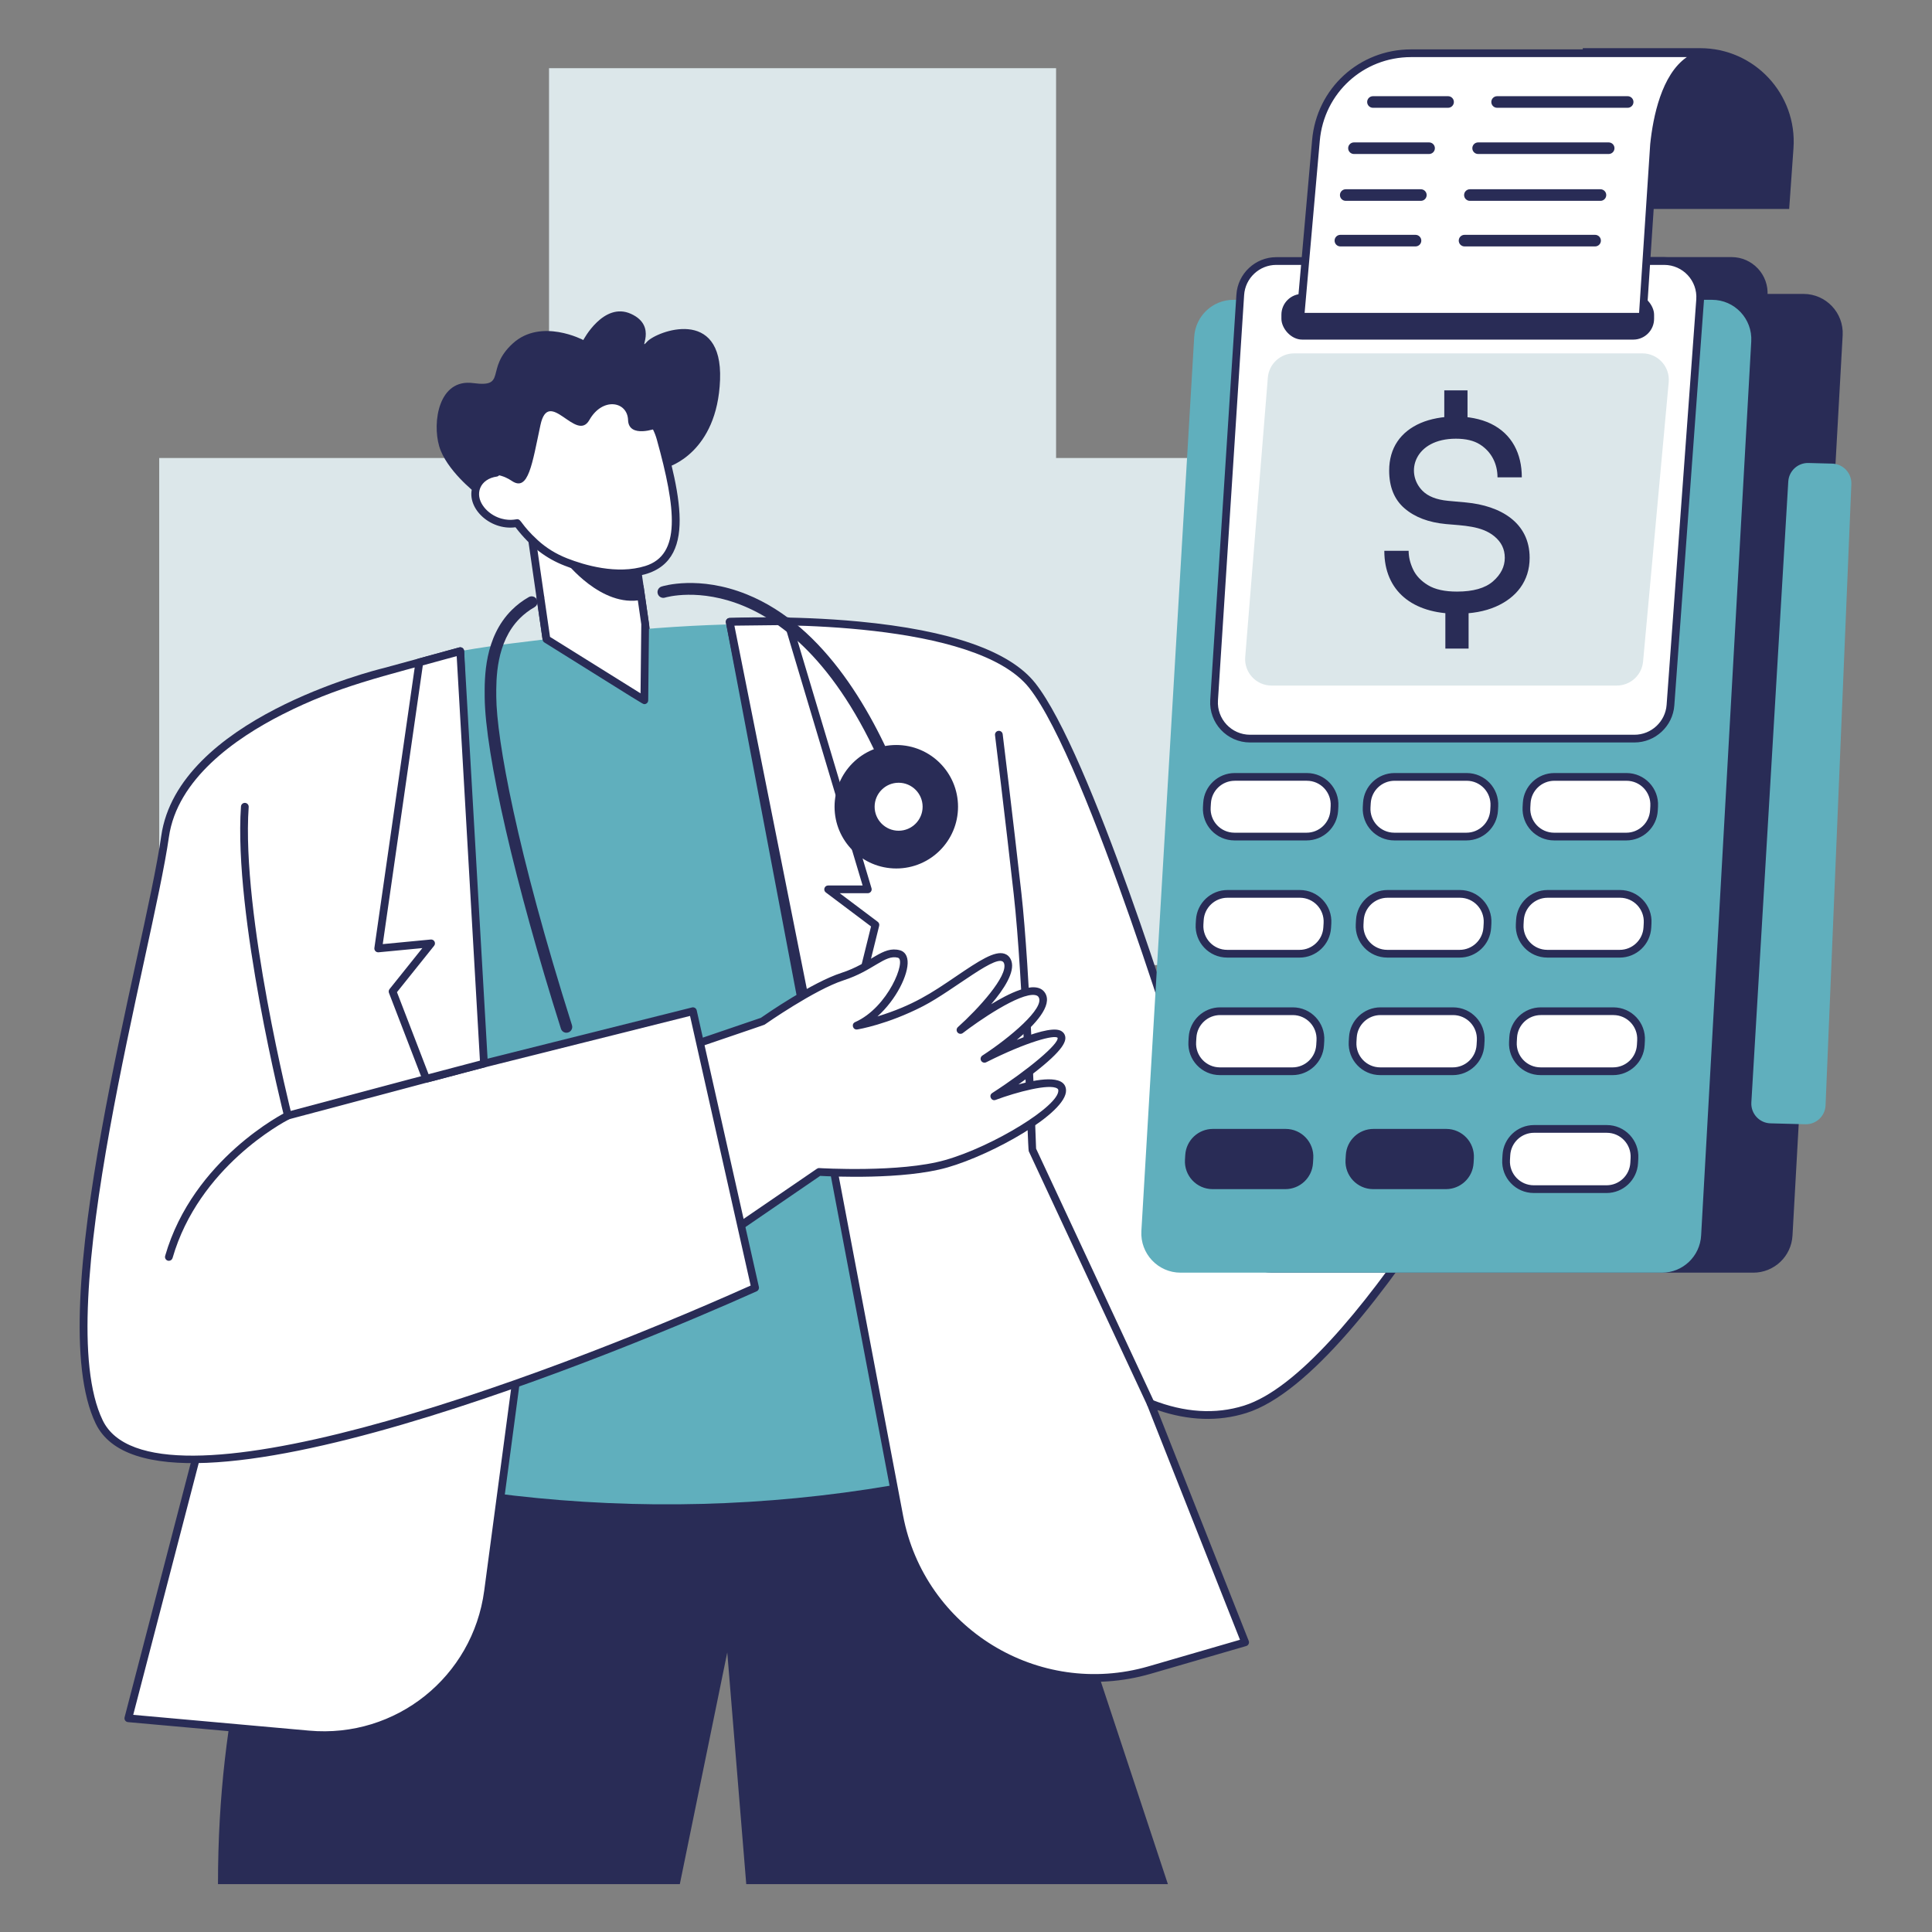 <?xml version="1.0" encoding="UTF-8"?><svg id="Payment" xmlns="http://www.w3.org/2000/svg" viewBox="0 0 2000 2000"><rect x="0" y="0" width="2000" height="2000" fill="#808080" stroke="none"/><defs><style>.cls-1{fill:#60afbd;}.cls-1,.cls-2,.cls-3,.cls-4{stroke-width:0px;}.cls-2{fill:#292c56;}.cls-3{fill:#dce7ea;}.cls-4{fill:#fff;}</style></defs><polygon class="cls-3" points="1093.25 474.13 1093.25 70.59 568.35 70.59 568.35 474.13 164.81 474.13 164.81 999.03 568.35 999.03 568.35 1402.57 1093.25 1402.57 1093.25 999.03 1496.79 999.03 1496.79 474.13 1093.25 474.13"/><rect class="cls-4" x="558.43" y="511.29" width="103.37" height="193.22" transform="translate(-80.66 93.5) rotate(-8.22)"/><path class="cls-2" d="M572.77,714.91c-1.96,0-3.67-1.44-3.95-3.43l-27.63-191.24c-.32-2.19,1.2-4.21,3.39-4.53l102.31-14.78c2.2-.33,4.21,1.2,4.53,3.39l27.63,191.24c.32,2.19-1.2,4.21-3.39,4.53l-102.89,14.82ZM549.67,523.06l26.49,183.32,94.39-13.64-26.49-183.32-94.39,13.64Z"/><path class="cls-2" d="M393.28,1402.57s-167.89,180.23-167.62,547.9h478.08l49.12-239.87,19.66,239.87h436.48l-181.31-547.9H393.28Z"/><path class="cls-1" d="M1068.75,1504.81c-11.3-87.42-22.61-174.84-33.92-262.26,1.87-48.22,3.74-103.36,5.15-159.64,4.68-188.3,58.29-311.51-12.29-377.66-14.12-13.24-29.81-19.46-61.18-31.9-42.6-16.89-126.91-43.06-373.13-14.86-94.28,10.8-142.5,16.61-195.31,36.99-63.16,24.36-133.73,51.59-169.95,105.7-41.66,62.26,85.34,400.91,140.7,540.82-24.06,52.79-48.11,105.58-72.17,158.37,245.83,72.6,513.39,77.61,772.09,4.43Z"/><path class="cls-4" d="M1443.63,804.25l-209.46,330.27s-103.82-346.69-165.59-424.84c-61.77-78.15-313.2-65.96-313.2-65.96l175.56,926c22.58,119.11,142.83,192.9,259.25,159.08l98.76-28.69-97.83-247.28c31.02,12.22,64.35,16.59,97.83,6.1,129.76-40.63,328.43-435.98,328.43-435.98l-173.75-218.71Z"/><path class="cls-2" d="M927.02,1570.46l-175.56-926c-.45-2.4,1.32-4.62,3.73-4.74.64-.03,63.95-2.98,134.01,3.69,94.79,9.03,156.2,30.49,182.52,63.79,56.91,72,147.15,363.22,163.75,417.8l204.78-322.89c1.45-2.29,4.77-2.53,6.51-.35l173.75,218.71c.97,1.22,1.14,2.89.44,4.29-8.14,16.2-200.91,397.33-330.8,438-28.81,9.03-59.73,7.99-92.01-3.07l94.54,238.97c.87,2.19-.34,4.65-2.6,5.31l-98.76,28.69c-118.42,34.39-241.26-40.7-264.29-162.18ZM760.18,647.54l174.7,921.43c22.13,116.7,140.14,189.12,254.2,155.98l94.54-27.46-96.21-243.2c-1.29-3.26,1.96-6.47,5.18-5.19,33.61,13.24,65.62,15.26,95.16,6.01,109.05-34.15,273.17-330.21,324.89-431.68l-168.65-212.3-206.45,325.52c-1.87,2.94-6.24,2.24-7.21-.99-1.04-3.46-104.3-346.85-164.89-423.51-55.26-69.91-270.93-65.74-305.27-64.61Z"/><polygon class="cls-4" points="662.34 607.9 667.85 646.04 667 724.91 565.67 661.7 559.47 618.84 662.34 607.9"/><path class="cls-2" d="M667,728.91c-1.78,0-.32.51-103.45-63.82-1-.62-1.67-1.66-1.84-2.82l-6.19-42.86c-.32-2.19,1.2-4.21,3.39-4.53,2.17-.31,4.21,1.2,4.53,3.39l5.93,41.02,93.72,58.46.77-71.44-5.46-37.83c-.32-2.19,1.2-4.21,3.39-4.53,2.19-.31,4.21,1.2,4.53,3.39l5.55,38.76-.85,78.87c-.02,2.21-1.82,3.96-4,3.96Z"/><path class="cls-4" d="M683.74,453.76c-4.32-15.54-14.63-28.72-28.64-36.72-13.6-7.77-32.53-15.15-54.9-14.7-10.21.21-32.75.77-54.15,16.66-1.09.81-21.93,16.65-29.67,40.8-2.99,9.32-3.79,19.35-2.68,29.63-9.31,1.27-17.08,6.3-20.26,14.26-8.09,20.24,17.55,42.91,41.93,37.8,15.66,21.17,32.04,33.1,50.35,40.28,19.86,7.79,53.58,17.33,83.53,7.96,42.01-13.14,33.5-67.62,14.49-135.96Z"/><path class="cls-2" d="M642.05,597.64c-21.32,0-42.11-6.01-57.79-12.16-18.52-7.26-34.8-19-50.62-39.65-27,3.68-52.86-21.25-43.92-43.63,3.17-7.93,10.39-13.74,19.68-16.03-.64-9.76.42-19.03,3.17-27.59,8.18-25.53,30.15-42.1,31.09-42.79,22.59-16.77,46.33-17.24,56.46-17.45,19.54-.34,38.59,4.73,56.97,15.23,15.04,8.59,25.88,22.48,30.51,39.12h0c21.25,76.4,33.67,144.95-45.55,144.95ZM535.37,537.47c4.42,0,3.72,5.58,21.29,21.71,8.68,7.97,18.95,14.32,30.52,18.85,17.57,6.89,51.46,17.08,80.88,7.87,37-11.57,31.95-58.73,11.83-131.07-4.06-14.59-13.57-26.78-26.77-34.32-17.1-9.77-34.9-14.59-52.84-14.18-9.37.19-31.32.63-51.86,15.87-.84.63-20.84,15.7-28.24,38.81-2.75,8.57-3.59,17.98-2.51,27.97.23,2.15-1.29,4.1-3.44,4.39-8.2,1.12-14.58,5.52-17.09,11.78-4.87,12.18,5.49,25.37,18.24,30.46,10.79,4.31,18.75,1.85,19.98,1.85Z"/><path class="cls-2" d="M585.73,581.76s36.78,47.62,78.49,39.15l-4.16-28.82s-42.56,9.3-74.33-10.33Z"/><path class="cls-2" d="M1761.76,760.54h-397.9c-21.58,0-38.67-18.23-37.28-39.76l27.1-419.69c1.27-19.65,17.58-34.95,37.28-34.95h401.51c21.7,0,38.84,18.43,37.25,40.08l-30.71,419.69c-1.43,19.52-17.68,34.63-37.25,34.63Z"/><path class="cls-2" d="M1815.02,1317.46h-498.33c-23.38,0-41.93-19.68-40.56-43.01l54.74-931.94c1.26-21.48,19.05-38.25,40.56-38.25h495.52c23.33,0,41.86,19.6,40.57,42.89l-51.93,931.94c-1.2,21.53-19.01,38.37-40.57,38.37Z"/><path class="cls-1" d="M1720.43,1317.46h-498.32c-23.38,0-41.94-19.75-40.56-43.16l54.69-925.59c1.27-21.53,19.05-38.34,40.56-38.34h495.52c23.34,0,41.88,19.67,40.57,43.04l-51.89,925.59c-1.21,21.58-19.01,38.47-40.57,38.47Z"/><path class="cls-4" d="M1692.01,764.61h-397.9c-21.58,0-38.67-18.23-37.28-39.76l27.1-419.69c1.27-19.65,17.58-34.95,37.28-34.95h401.51c21.7,0,38.84,18.43,37.25,40.08l-30.71,419.69c-1.43,19.52-17.68,34.63-37.25,34.63Z"/><path class="cls-2" d="M1692.01,768.61h-397.9c-23.91,0-42.8-20.16-41.27-44.02l27.1-419.69c1.4-21.69,19.53-38.69,41.27-38.69h401.51c24.01,0,42.99,20.43,41.24,44.37l-30.71,419.68c-1.57,21.5-19.69,38.34-41.24,38.34ZM1321.21,274.22c-17.54,0-32.16,13.71-33.29,31.2l-27.1,419.69c-1.24,19.24,14,35.5,33.28,35.5h397.9c17.38,0,32-13.58,33.27-30.92l30.71-419.68c1.42-19.35-13.86-35.79-33.27-35.79h-401.51Z"/><path class="cls-1" d="M1868.89,1163.82c-12.02-.31-24.05-.63-36.07-.94-11.53-.3-20.52-10.09-19.83-21.6,12.74-214.27,25.48-428.54,38.23-642.81.65-10.99,9.9-19.47,20.91-19.18,8.18.22,16.36.44,24.54.65,11.38.3,20.31,9.86,19.84,21.24-8.9,214.37-17.8,428.73-26.7,643.1-.46,11.13-9.77,19.84-20.92,19.55Z"/><path class="cls-3" d="M1673.69,709.68h-357.4c-15.97,0-28.53-13.63-27.24-29.54l23.41-289.2c1.15-14.19,13-25.13,27.24-25.13h360.52c16.08,0,28.69,13.82,27.22,29.83l-26.53,289.2c-1.29,14.07-13.09,24.84-27.22,24.84Z"/><rect class="cls-2" x="1326.51" y="304.26" width="385.8" height="47.3" rx="21.56" ry="21.56"/><path class="cls-4" d="M1352.58,866.01h-74.66c-16.54,0-29.65-13.95-28.63-30.46l.27-4.39c.94-15.12,13.48-26.91,28.63-26.91h74.65c16.52,0,29.63,13.92,28.63,30.41l-.26,4.39c-.91,15.15-13.46,26.96-28.63,26.96Z"/><path class="cls-2" d="M1352.58,870.01h-74.66c-18.87,0-33.79-15.87-32.62-34.71l.27-4.39c1.07-17.2,15.39-30.66,32.62-30.66h74.66c18.84,0,33.76,15.84,32.62,34.65l-.26,4.39c-1.04,17.23-15.37,30.72-32.63,30.72ZM1278.19,808.25c-13.01,0-23.83,10.17-24.64,23.16l-.27,4.39c-.88,14.22,10.39,26.21,24.64,26.21h74.66c13.04,0,23.86-10.19,24.64-23.2l.26-4.39c.86-14.21-10.4-26.18-24.64-26.18h-74.66Z"/><path class="cls-4" d="M1518.04,866.01h-74.67c-16.52,0-29.62-13.91-28.64-30.4l.26-4.39c.91-15.15,13.46-26.97,28.64-26.97h74.66c16.5,0,29.6,13.88,28.64,30.35l-.26,4.39c-.88,15.17-13.44,27.02-28.64,27.02Z"/><path class="cls-2" d="M1518.04,870.01h-74.67c-18.84,0-33.76-15.84-32.62-34.64l.26-4.39c1.03-17.23,15.36-30.73,32.63-30.73h74.66c18.82,0,33.73,15.8,32.63,34.58l-.25,4.39c-1,17.27-15.34,30.79-32.63,30.79ZM1443.63,808.25c-13.04,0-23.87,10.2-24.64,23.21l-.26,4.39c-.85,14.21,10.41,26.16,24.64,26.16h74.67c13.06,0,23.88-10.21,24.64-23.25l.25-4.39c.82-14.19-10.43-26.12-24.64-26.12h-74.66Z"/><path class="cls-4" d="M1683.5,866.01h-74.68c-16.49,0-29.59-13.87-28.64-30.34l.25-4.39c.88-15.18,13.44-27.03,28.64-27.03h74.67c16.47,0,29.56,13.84,28.64,30.29l-.25,4.39c-.85,15.2-13.42,27.08-28.64,27.08Z"/><path class="cls-2" d="M1683.5,870.01h-74.68c-18.81,0-33.72-15.79-32.63-34.57l.25-4.39c1-17.27,15.33-30.8,32.63-30.8h74.67c18.79,0,33.68,15.76,32.63,34.52l-.25,4.39c-.96,17.3-15.3,30.86-32.63,30.86ZM1609.08,808.25c-13.07,0-23.89,10.22-24.65,23.27l-.25,4.39c-.82,14.18,10.44,26.11,24.65,26.11h74.68c13.09,0,23.92-10.24,24.65-23.3l.25-4.39c.79-14.17-10.46-26.07-24.65-26.07h-74.67Z"/><path class="cls-4" d="M1345.27,987.29h-74.87c-16.54,0-29.65-13.95-28.63-30.46l.28-4.58c.94-15.12,13.48-26.91,28.63-26.91h74.86c16.52,0,29.63,13.92,28.63,30.41l-.28,4.58c-.91,15.15-13.46,26.96-28.63,26.96Z"/><path class="cls-2" d="M1345.27,991.29h-74.87c-18.87,0-33.79-15.88-32.62-34.71l.29-4.58c1.07-17.2,15.39-30.66,32.62-30.66h74.86c18.84,0,33.76,15.84,32.62,34.65l-.28,4.59c-1.04,17.22-15.37,30.72-32.62,30.72ZM1270.69,929.34c-13.01,0-23.83,10.17-24.64,23.16l-.29,4.58c-.88,14.22,10.39,26.21,24.64,26.21h74.87c13.03,0,23.86-10.19,24.64-23.2l.28-4.59c.86-14.21-10.41-26.17-24.64-26.17h-74.86Z"/><path class="cls-4" d="M1510.99,987.29h-74.88c-16.52,0-29.62-13.91-28.64-30.4l.27-4.58c.91-15.15,13.46-26.97,28.64-26.97h74.87c16.5,0,29.6,13.88,28.64,30.35l-.27,4.58c-.88,15.17-13.44,27.02-28.64,27.02Z"/><path class="cls-2" d="M1510.99,991.29h-74.88c-18.84,0-33.76-15.84-32.62-34.64l.27-4.58c1.03-17.23,15.36-30.73,32.62-30.73h74.87c18.82,0,33.72,15.8,32.63,34.58l-.27,4.58c-1,17.27-15.34,30.79-32.63,30.79ZM1436.38,929.34c-13.04,0-23.86,10.2-24.64,23.21l-.27,4.58c-.85,14.21,10.41,26.16,24.64,26.16h74.88c13.06,0,23.89-10.21,24.65-23.25l.27-4.58c.82-14.19-10.43-26.12-24.64-26.12h-74.87Z"/><path class="cls-4" d="M1676.71,987.29h-74.88c-16.49,0-29.59-13.87-28.64-30.34l.26-4.58c.88-15.18,13.44-27.03,28.64-27.03h74.88c16.47,0,29.56,13.84,28.64,30.29l-.26,4.58c-.85,15.2-13.42,27.08-28.64,27.08Z"/><path class="cls-2" d="M1676.71,991.29h-74.88c-18.81,0-33.72-15.79-32.63-34.57l.27-4.58c1-17.27,15.33-30.8,32.63-30.8h74.88c18.79,0,33.68,15.76,32.63,34.52l-.26,4.58c-.97,17.3-15.3,30.86-32.63,30.86ZM1602.09,929.34c-13.07,0-23.89,10.22-24.65,23.26l-.27,4.58c-.82,14.18,10.44,26.11,24.65,26.11h74.88c13.09,0,23.91-10.24,24.65-23.31l.26-4.58c.79-14.17-10.46-26.07-24.65-26.07h-74.88Z"/><path class="cls-4" d="M1337.94,1108.95h-75.08c-16.54,0-29.65-13.95-28.63-30.46l.3-4.78c.94-15.12,13.48-26.91,28.63-26.91h75.07c16.52,0,29.63,13.92,28.63,30.41l-.29,4.78c-.91,15.15-13.46,26.96-28.63,26.96Z"/><path class="cls-2" d="M1337.94,1112.95h-75.07c-18.87,0-33.79-15.88-32.62-34.71l.3-4.78c1.07-17.19,15.39-30.66,32.62-30.66h75.07c18.85,0,33.76,15.84,32.63,34.65l-.29,4.78c-1.04,17.22-15.37,30.72-32.63,30.72ZM1263.16,1050.8c-13.01,0-23.84,10.17-24.64,23.16l-.3,4.78c-.88,14.2,10.37,26.21,24.64,26.21h75.07c13.04,0,23.86-10.19,24.64-23.2l.29-4.78c.86-14.2-10.41-26.17-24.64-26.17h-75.07Z"/><path class="cls-4" d="M1503.91,1108.95h-75.08c-16.52,0-29.62-13.91-28.64-30.4l.29-4.78c.91-15.15,13.46-26.97,28.64-26.97h75.07c16.5,0,29.6,13.88,28.64,30.35l-.28,4.78c-.88,15.17-13.44,27.02-28.64,27.02Z"/><path class="cls-2" d="M1503.91,1112.95h-75.08c-18.84,0-33.76-15.84-32.62-34.64l.29-4.77c1.03-17.23,15.36-30.73,32.62-30.73h75.07c18.82,0,33.72,15.79,32.63,34.58l-.28,4.78c-1,17.27-15.34,30.79-32.63,30.79ZM1429.12,1050.8c-13.04,0-23.86,10.2-24.64,23.21l-.29,4.78c-.85,14.21,10.41,26.16,24.64,26.16h75.08c13.06,0,23.89-10.21,24.65-23.25l.28-4.78c.82-14.19-10.44-26.12-24.65-26.12h-75.07Z"/><path class="cls-4" d="M1669.89,1108.95h-75.09c-16.49,0-29.59-13.87-28.64-30.34l.28-4.78c.88-15.18,13.44-27.03,28.64-27.03h75.08c16.47,0,29.56,13.84,28.64,30.29l-.27,4.78c-.85,15.2-13.42,27.08-28.64,27.08Z"/><path class="cls-2" d="M1669.89,1112.95h-75.09c-18.81,0-33.72-15.79-32.63-34.57l.27-4.77c1-17.28,15.33-30.8,32.63-30.8h75.08c18.79,0,33.68,15.75,32.63,34.51l-.27,4.78c-.96,17.3-15.3,30.86-32.63,30.86ZM1595.08,1050.8c-13.07,0-23.89,10.22-24.65,23.26l-.27,4.77c-.82,14.19,10.43,26.11,24.64,26.11h75.09c13.09,0,23.92-10.24,24.65-23.3l.27-4.78c.79-14.17-10.46-26.06-24.65-26.06h-75.08Z"/><path class="cls-2" d="M1330.58,1230.99h-75.28c-16.54,0-29.65-13.95-28.63-30.46l.31-4.97c.94-15.12,13.48-26.91,28.63-26.91h75.27c16.52,0,29.63,13.92,28.63,30.41l-.3,4.97c-.91,15.15-13.46,26.96-28.63,26.96Z"/><path class="cls-2" d="M1496.82,1230.99h-75.29c-16.52,0-29.62-13.91-28.64-30.4l.3-4.97c.91-15.15,13.46-26.97,28.64-26.97h75.28c16.5,0,29.6,13.88,28.64,30.35l-.29,4.97c-.88,15.17-13.44,27.02-28.64,27.02Z"/><path class="cls-4" d="M1663.05,1230.99h-75.3c-16.49,0-29.59-13.87-28.64-30.34l.29-4.97c.88-15.18,13.44-27.03,28.64-27.03h75.29c16.47,0,29.56,13.84,28.64,30.29l-.28,4.97c-.85,15.2-13.42,27.08-28.64,27.08Z"/><path class="cls-2" d="M1663.05,1234.99h-75.3c-18.81,0-33.72-15.79-32.63-34.57l.29-4.97c1-17.27,15.33-30.8,32.63-30.8h75.29c18.79,0,33.69,15.75,32.64,34.51l-.28,4.98c-.97,17.3-15.3,30.86-32.63,30.86ZM1588.04,1172.65c-13.07,0-23.89,10.22-24.64,23.27l-.29,4.97c-.82,14.18,10.44,26.11,24.65,26.11h75.3c13.09,0,23.91-10.24,24.65-23.31l.28-4.97c.78-14.17-10.46-26.06-24.65-26.06h-75.29Z"/><path class="cls-2" d="M1638.49,49.87h121.55c56.16,0,100.53,47.63,96.56,103.64l-4.45,62.82h-213.65V49.87Z"/><path class="cls-4" d="M1768.7,55.11h-307.91c-51.25,0-94.01,39.16-98.51,90.21l-16.1,182.59h354.37l11.76-178.46c3.3-31.64,14.99-90.52,56.4-94.34Z"/><path class="cls-2" d="M1700.53,331.91h-354.37c-2.35,0-4.19-2.01-3.98-4.35l16.11-182.59c4.71-53.51,48.78-93.86,102.5-93.86h307.91c2.14,0,3.9,1.68,4,3.82.1,2.13-1.5,3.97-3.63,4.17-16.34,1.51-44.92,15.31-52.8,90.77l-11.74,178.31c-.14,2.1-1.89,3.74-3.99,3.74ZM1350.53,323.91h346.25l11.51-174.73c2.94-28.2,11.71-72.02,37.92-90.07h-285.43c-49.54,0-90.18,37.21-94.53,86.56l-15.72,178.24Z"/><path class="cls-2" d="M1499.05,111.58h-77.77c-3.31,0-6-2.69-6-6s2.69-6,6-6h77.77c3.31,0,6,2.69,6,6s-2.69,6-6,6Z"/><path class="cls-2" d="M1684.96,111.58h-135.15c-3.31,0-6-2.69-6-6s2.69-6,6-6h135.15c3.31,0,6,2.69,6,6s-2.69,6-6,6Z"/><path class="cls-2" d="M1479.38,159.42h-77.77c-3.31,0-6-2.69-6-6s2.69-6,6-6h77.77c3.31,0,6,2.69,6,6s-2.69,6-6,6Z"/><path class="cls-2" d="M1665.3,159.42h-135.15c-3.31,0-6-2.69-6-6s2.69-6,6-6h135.15c3.31,0,6,2.69,6,6s-2.69,6-6,6Z"/><path class="cls-2" d="M1470.87,207.92h-77.77c-3.31,0-6-2.69-6-6s2.69-6,6-6h77.77c3.31,0,6,2.69,6,6s-2.69,6-6,6Z"/><path class="cls-2" d="M1656.78,207.92h-135.15c-3.31,0-6-2.69-6-6s2.69-6,6-6h135.15c3.31,0,6,2.69,6,6s-2.69,6-6,6Z"/><path class="cls-2" d="M1465.33,255.1h-77.77c-3.31,0-6-2.69-6-6s2.69-6,6-6h77.77c3.31,0,6,2.69,6,6s-2.69,6-6,6Z"/><path class="cls-2" d="M1651.24,255.1h-135.15c-3.31,0-6-2.69-6-6s2.69-6,6-6h135.15c3.31,0,6,2.69,6,6s-2.69,6-6,6Z"/><path class="cls-2" d="M1508.27,635.33c-45.81,0-75.23-23.36-75.23-65.15h25.17c0,6.34,1.55,12.77,4.62,19.3,3.07,6.52,8.24,11.97,15.52,16.35,7.26,4.38,17.23,6.58,29.92,6.58,16.77,0,29.22-3.54,37.32-10.63,8.1-7.09,12.17-15.19,12.17-24.33s-3.64-16.41-10.92-22.37c-13.1-10.76-32.18-10.96-50.04-12.58-17.91-1.68-32.15-7.09-42.78-16.23-10.63-9.13-15.95-22.18-15.95-39.14,0-23.51,11.91-40.27,32.59-49.22,19.94-8.61,51.44-9.62,72.71.71,21.93,10.67,32.02,31.11,32.02,55.5h-25.17c0-13.54-5.95-26.35-18.32-34.11-6.26-3.91-14.5-5.87-24.76-5.87-42.76,0-53.15,35.05-34.66,53.83,5.78,5.87,14.63,9.36,26.56,10.48l18.46,1.68c35.96,3.36,65.99,20.85,65.99,57.32,0,24.06-13.77,41.3-35.23,50.61-11.2,4.85-24.53,7.27-39.98,7.27ZM1495.12,444.91v-40.82h24.05v40.82h-24.05ZM1496.23,671.4v-40.82h24.05v40.82h-24.05Z"/><path class="cls-2" d="M502.29,493.43s10.69-6.8,27.73,4.53c17.04,11.33,20.88-17.95,29.44-57.92,8.57-39.98,37.01,18.79,50.64-5.24,13.63-24.03,39.41-19.44,40.06,0,.66,19.44,29.6,8.56,29.6,8.56l11.66,40.09s51.14-14.36,53.98-90.38c2.84-76.02-65.54-50.25-75.59-39.32-10.05,10.92,11.8-15.95-16.6-28.84-28.4-12.89-49.37,27.09-49.37,27.09,0,0-43.69-23.16-72.97,3.5-29.27,26.65-5.24,45.88-41.07,41.07-35.83-4.81-42.38,40.63-35.17,65.32,7.21,24.69,37.31,48.06,37.31,48.06l10.32-16.51Z"/><path class="cls-4" d="M547.05,1333.1l-41.83,314.05c-12.14,91.17-93.96,156.58-185.56,148.36l-186.8-16.76,124.25-477.58,289.95,31.92Z"/><path class="cls-2" d="M335.31,1800.22c-11.4,0-.96.63-202.82-17.48-2.46-.22-4.14-2.6-3.52-4.99l124.25-477.58c.5-1.92,2.35-3.19,4.31-2.97l289.95,31.92c2.23.25,3.82,2.28,3.53,4.5l-41.83,314.05c-11.75,88.21-86.57,152.54-173.88,152.54ZM137.91,1775.2l182.1,16.34c89.79,8.08,169.35-55.6,181.25-144.9l41.29-310-282.45-31.1-122.19,469.66Z"/><path class="cls-2" d="M1191.13,1456.83c-1.51,0-2.95-.85-3.63-2.31l-122.54-262.8c-1.17-2.53-5.57-177.01-15.54-265.94-9.01-80.43-19.28-163.92-19.38-164.75-.27-2.19,1.29-4.19,3.48-4.46,2.21-.28,4.18,1.29,4.46,3.48.11.83,10.38,84.36,19.4,164.84,8.72,77.84,14.72,250.75,15.18,264.19l122.2,262.06c1.24,2.67-.72,5.69-3.62,5.69Z"/><polygon class="cls-4" points="755.38 643.72 815.34 643.03 898.35 920.65 857.28 920.65 906.22 957.44 857.28 1154.84 755.38 643.72"/><path class="cls-2" d="M853.36,1155.62l-101.89-511.12c-.49-2.44,1.37-4.75,3.88-4.78l59.95-.69c2.35,0,3.54,1.72,3.88,2.85l83.01,277.62c.77,2.56-1.16,5.15-3.83,5.15h-29.09l39.36,29.6c1.29.96,1.87,2.6,1.48,4.16l-48.94,197.4c-1.01,4.06-6.95,4.1-7.8-.18ZM760.25,647.67l97.46,488.84,43.99-177.46-46.82-35.2c-3.06-2.3-1.43-7.2,2.4-7.2h35.7l-80.61-269.58-52.12.6Z"/><path class="cls-4" d="M686.65,1092.34l102.78-35.05s51.69-36.32,82.71-46.32c31.03-10,42.49-27.72,58.44-23.38,15.95,4.34-8.02,58.32-43.77,74.16,0,0,30.24-4.83,67-23.79,36.76-18.96,82.4-62.25,89.36-41.97,6.96,20.27-48.89,70.23-48.89,70.23,0,0,72.19-55.67,84.25-36.12,12.05,19.55-59.42,65.97-59.42,65.97,0,0,73.45-36.95,79.37-23.31,5.92,13.65-69.2,62.1-69.2,62.1,0,0,69.5-26.01,70.29-6.17.79,19.84-71.93,62.28-119.92,76-47.99,13.72-131.74,8.5-131.74,8.5l-100.76,68.92-60.49-189.77Z"/><path class="cls-2" d="M747.15,1286.11c-1.75,0-3.28-1.13-3.81-2.79l-60.5-189.77c-.66-2.07.46-4.3,2.52-5l102.24-34.87c5.59-3.9,53.3-36.85,83.32-46.52,30.98-9.99,42.48-28.41,60.71-23.44,2.7.73,7.32,3.14,7.92,11.03,1.06,14-11.7,40-31.21,57.47,37.03-11.41,56.4-24.54,80.75-41.08,24.94-16.96,40.73-27.19,50.85-23.81,2.32.77,5.42,2.68,7.02,7.35,3.95,11.51-7.67,29.37-20.88,44.88,15.51-9.39,46.51-26.72,55.86-11.56,7.96,12.92-10.47,32.79-29.39,48.51,17.46-7.01,36.27-12.9,44.51-9.91,3.05,1.11,4.46,3.1,5.09,4.57,2.45,5.63.36,14.91-33.62,40.94-4.79,3.67-9.64,7.23-14.2,10.48,16.93-4.59,48.54-11.47,49.23,5.95.94,23.64-75.89,66.59-122.82,80.01-45.3,12.95-120.24,9.37-131.71,8.72-101.41,69.37-99.96,68.85-101.88,68.85ZM691.65,1094.86l57.68,180.92,96.32-65.89c.74-.5,1.59-.77,2.51-.69.83.05,83.62,5.03,130.39-8.35,49.85-14.25,117.66-55.97,117.03-72-.04-.97-.35-1.53-1.14-2.05-7.99-5.3-42.09,3.71-63.75,11.82-4.46,1.67-7.57-4.53-3.57-7.11,37.66-24.3,69.29-51.01,67.7-57.17-3.05-3.28-31.11,3.79-73.9,25.31-1.9.95-4.21.26-5.27-1.58-1.06-1.84-.49-4.19,1.29-5.35,28.32-18.39,65.09-49.33,58.19-60.51-.43-.71-1.26-1.69-3.43-2.09-15.95-2.91-59.52,27.36-74.96,39.27-1.71,1.32-4.14,1.04-5.52-.61-1.38-1.66-1.19-4.1.41-5.54,20.83-18.63,52.21-53.02,47.77-65.95-4.52-13.19-51.75,27.74-83.74,44.23-36.91,19.03-66.94,23.98-68.2,24.18-4.6.74-6.52-5.72-2.25-7.61,34.43-15.26,53.21-64.23,44.34-66.65-13.46-3.65-25.6,13.48-56.16,23.33-30.09,9.7-81.13,45.42-81.64,45.78-.75.52,0,.17-100.08,34.3Z"/><path class="cls-4" d="M398.07,695.48s-210.15,50.79-227.19,170.53-124.52,489.37-68.16,606.03c56.36,116.66,498.09-57.67,678.97-138.94l-64.36-286.3-225.36,56.47-15.51-429.21-78.4,21.41Z"/><path class="cls-2" d="M99.12,1473.78c-57.38-118.76,50.45-486.35,67.8-608.34,17.19-120.77,220.63-171.53,230.15-173.84l78.34-21.4c2.47-.68,4.96,1.13,5.05,3.71l15.33,424.27,220.56-55.27c2.16-.55,4.39.8,4.88,3l64.36,286.3c.42,1.85-.53,3.75-2.26,4.53-128.04,57.53-622.53,264.72-684.21,137.03ZM472.65,679.26c-77.78,21.25-122.89,31.24-180.11,60.22-48.97,24.8-109.15,66.99-117.7,127.1-16.7,117.38-123.89,489.13-68.52,603.73,50.49,104.5,443.89-37.89,670.75-139.51l-62.75-279.11-221.38,55.48c-2.5.62-4.88-1.23-4.97-3.74l-15.33-424.16ZM398.07,695.48h.04-.04Z"/><path class="cls-2" d="M174.81,1305.18c-2.66,0-4.58-2.55-3.84-5.11,28.99-100.62,124.34-148.36,125.29-148.83l194.68-51.84c2.14-.57,4.33.7,4.89,2.84s-.7,4.33-2.84,4.89l-193.55,51.46c-6.12,3.14-93.66,49.49-120.8,143.69-.5,1.75-2.11,2.89-3.84,2.89Z"/><path class="cls-2" d="M298.02,1158.84c-1.79,0-3.41-1.21-3.88-3.02-.52-2.07-52.5-208.79-44.68-320.97.16-2.21,2.05-3.86,4.27-3.71,2.2.15,3.87,2.06,3.71,4.27-7.73,110.91,43.93,316.39,44.45,318.45.64,2.53-1.27,4.98-3.88,4.98Z"/><polygon class="cls-4" points="441.19 1116.78 501.01 1101.01 476.47 674.07 434.11 685.64 391.52 981.82 446.27 976.58 406.38 1026.38 441.19 1116.78"/><path class="cls-2" d="M441.19,1120.78c-1.62,0-3.12-.99-3.73-2.56l-34.81-90.39c-.51-1.33-.28-2.83.61-3.94l33.97-42.42-45.32,4.34c-2.66.23-4.7-2.04-4.34-4.55l42.58-296.18c.23-1.58,1.37-2.87,2.91-3.29l42.36-11.57c2.5-.67,4.91,1.13,5.05,3.63l24.54,426.94c.11,1.9-1.13,3.61-2.97,4.1-60.78,16.02-60.03,15.9-60.84,15.9ZM410.94,1027.09l32.7,84.9,53.19-14.02-24.07-418.75-35.06,9.58-41.48,288.54,49.67-4.76c3.54-.34,5.7,3.73,3.5,6.48l-38.45,48.02Z"/><path class="cls-2" d="M586.39,1069.09c-2.55,0-4.91-1.63-5.72-4.19-47.49-149.89-78.47-284.7-78.93-343.44-.16-19.98-.48-61.55,27.98-89.93,5.21-5.2,11.15-9.71,17.65-13.42,2.88-1.63,6.54-.64,8.18,2.24,1.64,2.88.64,6.54-2.24,8.19-5.58,3.18-10.67,7.05-15.12,11.49-24.89,24.83-24.59,63-24.45,81.34.34,43.77,21.07,159.05,78.36,339.9,1.23,3.88-1.68,7.81-5.72,7.81Z"/><path class="cls-2" d="M927.84,819.91c-2.39,0-4.65-1.44-5.58-3.8-94.17-238.88-232.4-197.93-233.78-197.49-3.18,1.01-6.54-.74-7.54-3.89-1.01-3.16.73-6.53,3.89-7.54,1.55-.5,38.61-11.89,88.16,8.07,81.54,32.85,132.25,124.96,160.43,196.45,1.56,3.97-1.39,8.2-5.58,8.2Z"/><circle class="cls-2" cx="927.84" cy="835.13" r="63.91"/><circle class="cls-4" cx="930.25" cy="835.13" r="28.84"/><path class="cls-2" d="M930.25,867.97c-18.11,0-32.84-14.73-32.84-32.84s14.73-32.84,32.84-32.84,32.84,14.73,32.84,32.84-14.73,32.84-32.84,32.84ZM930.25,810.29c-13.7,0-24.84,11.14-24.84,24.84s11.14,24.84,24.84,24.84,24.84-11.14,24.84-24.84-11.14-24.84-24.84-24.84Z"/></svg>